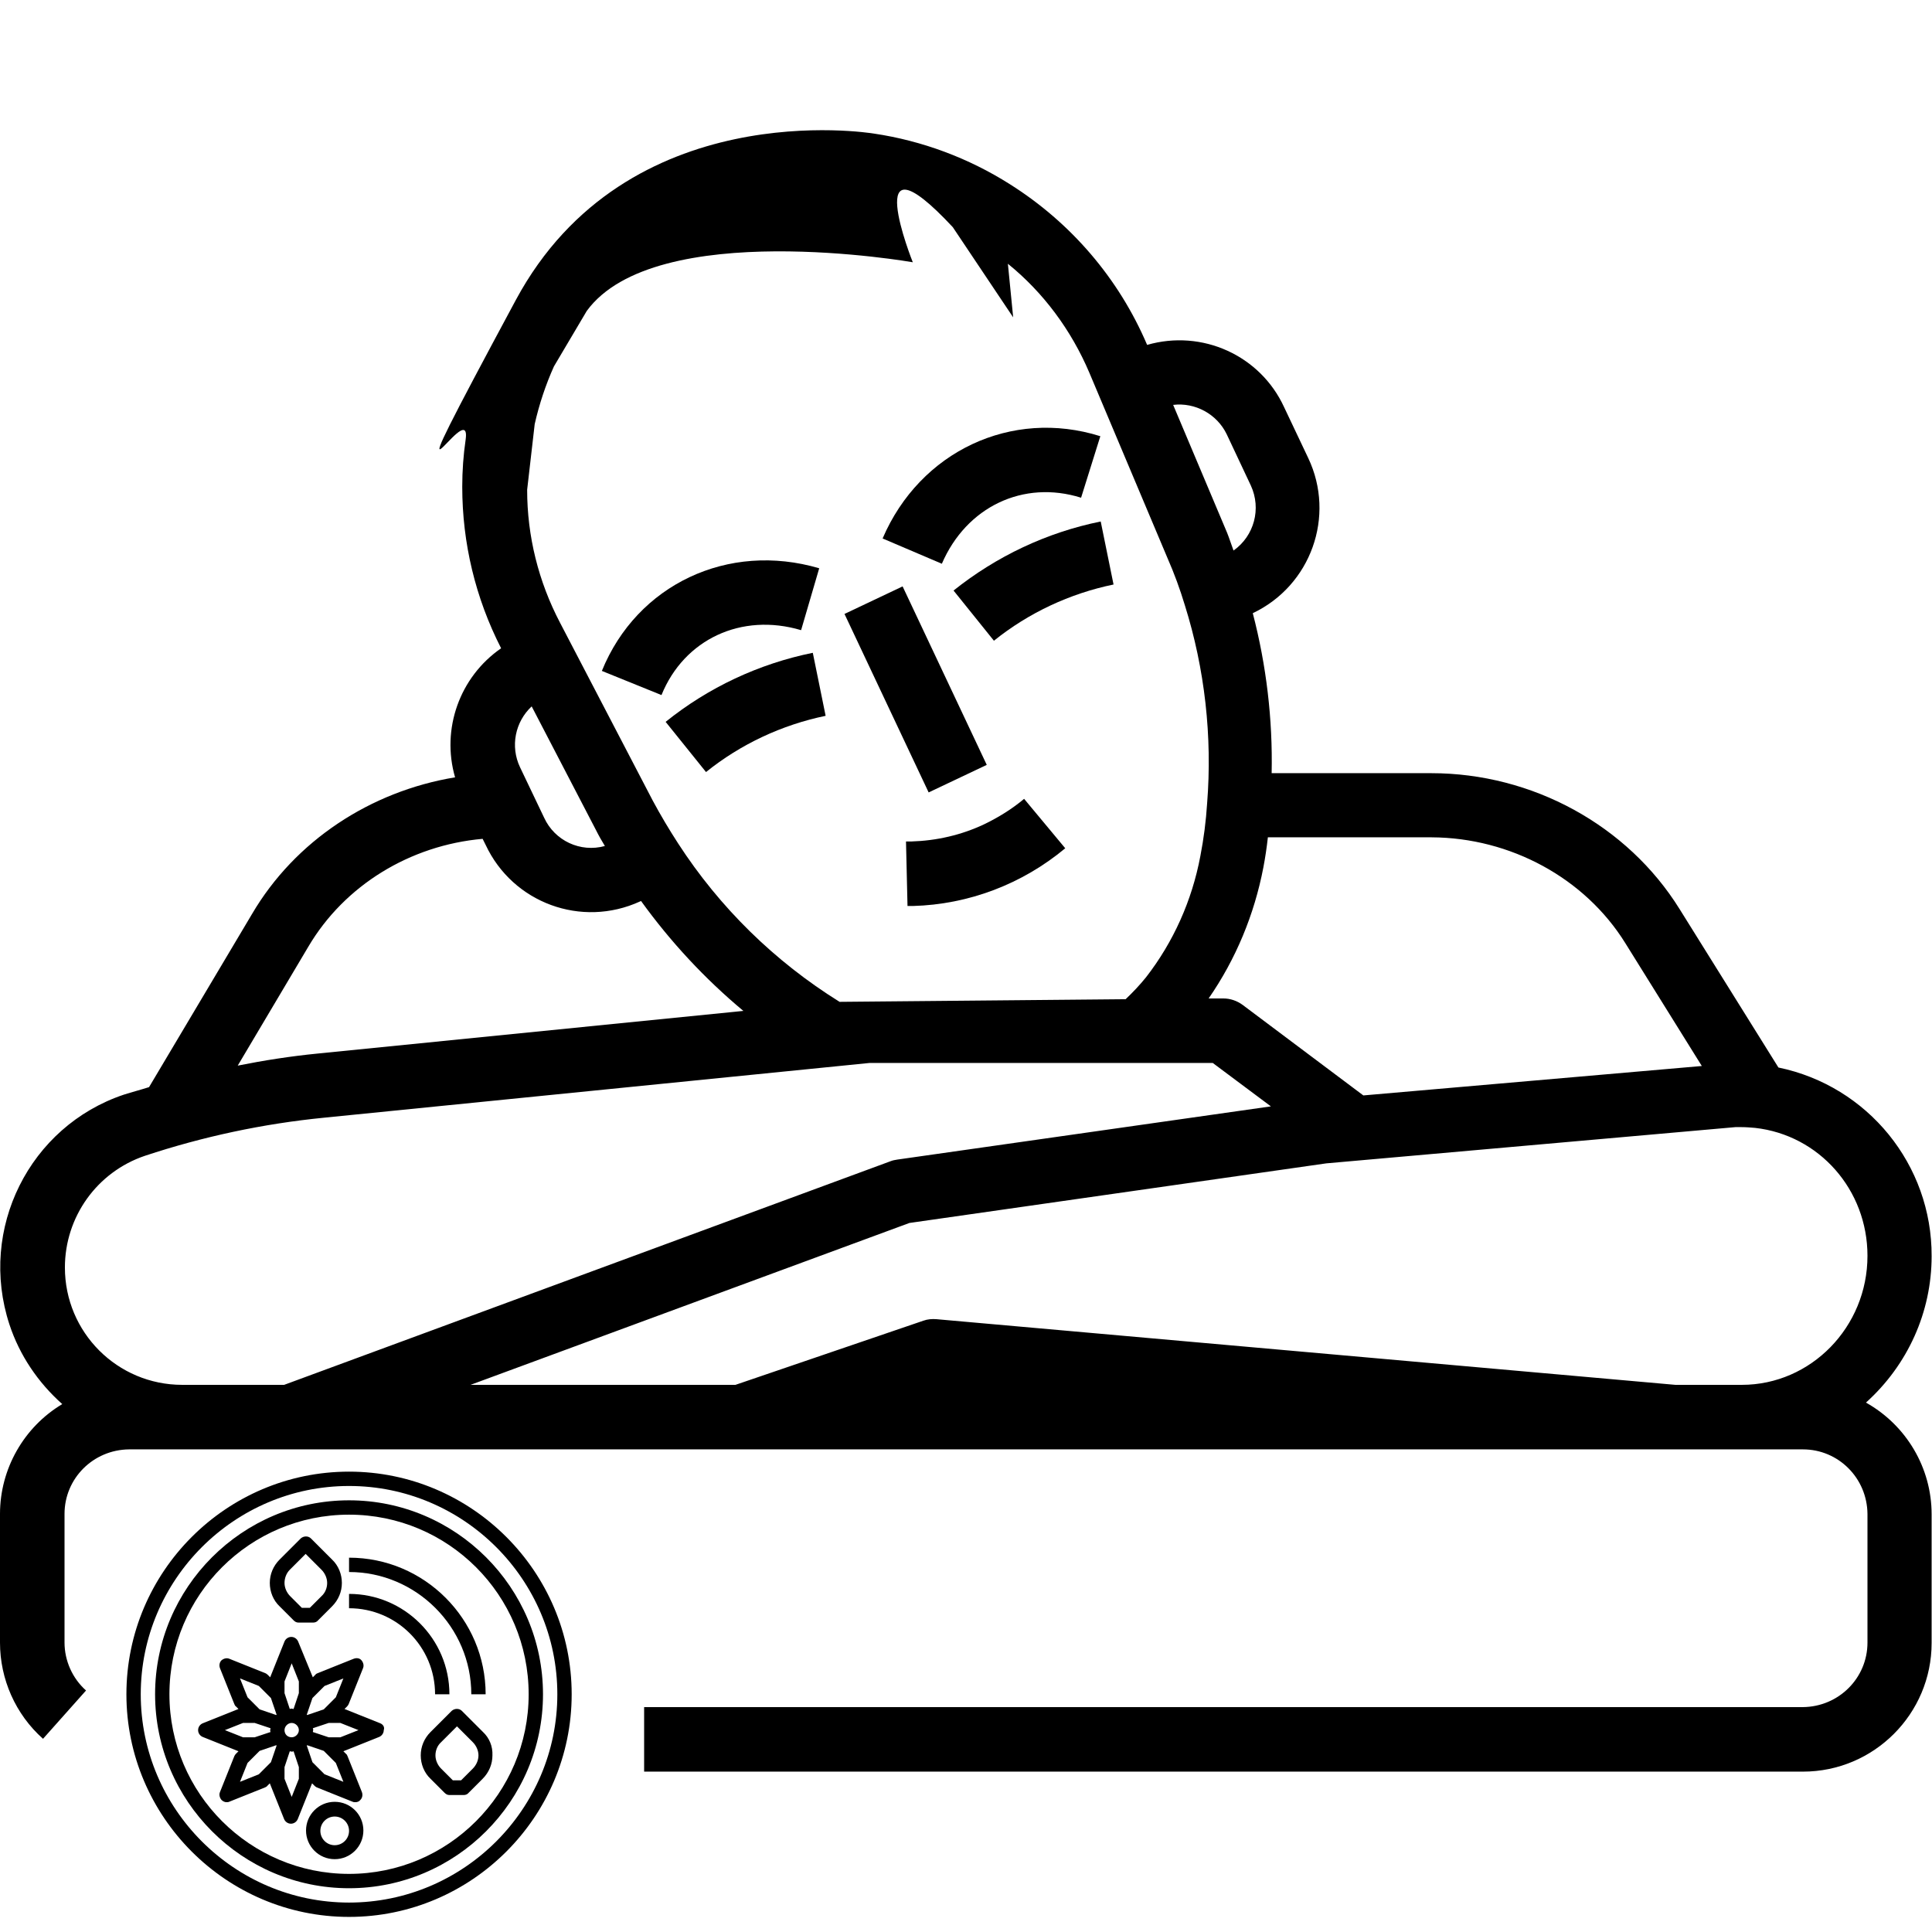 <?xml version="1.0" encoding="utf-8"?>
<!-- Generator: Adobe Illustrator 24.0.3, SVG Export Plug-In . SVG Version: 6.00 Build 0)  -->
<svg version="1.1" id="Capa_1" xmlns="http://www.w3.org/2000/svg" xmlns:xlink="http://www.w3.org/1999/xlink" x="0px" y="0px"
	 viewBox="0 0 512 512" style="enable-background:new 0 0 512 512;" xml:space="preserve">
<path d="M511.9,332.9c0.1-24.2-16.9-45.1-40.6-50l-26.2-42c-13.8-22.2-39-36-65.8-36H337c0.3-14.3-1.4-28.6-5-42.4
	c15.4-7.3,22-25.7,14.7-41.1l-6.4-13.5C334,94.2,318.6,87.2,304,91.4c-7.5-17.6-20.2-32.4-36.4-42.6c-10.9-6.9-23.2-11.5-36-13.4
	c-1.3-0.2-65.5-10.5-94.9,44.1c-37.1,69-11.5,23.9-13.3,37c-0.6,4.1-0.9,8.3-0.9,12.5c0,14.9,3.5,29.5,10.3,42.8
	c-11,7.6-15.9,21.4-12.2,34.2c-22.4,3.7-42.4,16.8-53.8,36.2l-27.3,45.9c-2.2,0.7-4.5,1.3-6.7,2c-25,8.4-38.6,35.6-30.3,60.9
	c2.7,8.2,7.6,15.4,14,21.1C6.3,378.2,0,389.3,0,401.2v34.1c0,9.7,4.1,19,11.4,25.5L22.8,448c-3.6-3.2-5.7-7.9-5.7-12.7v-34.1
	c0-9.4,7.6-17,17.1-17.1h443.6c9.4,0,17,7.6,17.1,17.1v34.1c0,9.4-7.6,17-17.1,17.1H170.7v17.1h307.1c18.8,0,34.1-15.3,34.1-34.1
	v-34.1c0-12.3-6.7-23.6-17.4-29.6C505.6,361.7,511.9,347.7,511.9,332.9L511.9,332.9z M430.7,249.9l20.3,32.6l-89.7,7.8l-32-24
	c-1.5-1.1-3.3-1.7-5.1-1.7h-3.9c7.2-10.4,12.1-22.2,14.5-34.7c0.5-2.6,0.9-5.3,1.2-8h43.4C400.3,222,420,232.7,430.7,249.9
	L430.7,249.9z M325.1,115.1l6.4,13.6c2.8,6.1,0.9,13.3-4.6,17.2c-0.6-1.6-1.1-3.2-1.7-4.7l-14.3-33.9
	C316.7,106.6,322.5,109.7,325.1,115.1L325.1,115.1z M288.7,98.8l20.7,49.1c1.8,4.1,3.3,8.2,4.6,12.5c5.3,16.9,7.3,34.8,5.9,52.5
	c-0.3,4.7-0.9,9.4-1.8,14c-2.2,11.7-7.1,22.7-14.4,32.1c-1.7,2.1-3.5,4-5.4,5.8l-75.8,0.7c-17.2-10.7-31.8-25-42.8-42
	c-2.4-3.7-4.6-7.4-6.7-11.3L148.4,165c-5.7-10.9-8.7-22.9-8.7-35.2l2-17.4c1.2-5.3,2.9-10.4,5.1-15.3l8.7-14.7
	c18.2-24.9,86.4-12.9,86.4-12.9s-14.5-36.2,10.6-9.3l16,23.9l-1.4-14.2C276.5,77.5,283.9,87.5,288.7,98.8L288.7,98.8z M140.9,187.2
	l17,32.7c0.8,1.6,1.6,3,2.4,4.3c-6.5,1.8-13.3-1.4-16.1-7.5l-6.4-13.4C135.2,197.8,136.5,191.3,140.9,187.2z M81.7,250.9
	c9.6-16.3,27-26.9,46.2-28.6l0.8,1.6c7.2,15.4,25.4,22.1,40.9,15c0.1,0,0.2-0.1,0.2-0.1h0.1c7.8,10.8,16.9,20.6,27.1,29.1
	L84.2,279.2c-7.1,0.7-14.2,1.8-21.2,3.2L81.7,250.9z M38.4,306.3c15.4-5.1,31.3-8.5,47.5-10.1l144.5-14.5h91l15.4,11.5l-99,14.1
	c-0.6,0.1-1.2,0.2-1.7,0.4L75.3,367h-27c-17.2,0-31.1-13.9-31.1-31.1C17.2,322.5,25.7,310.6,38.4,306.3z M461.6,367H444l-195.8-17.4
	c-1.2-0.1-2.4,0-3.5,0.4l-49.8,17h-70.2L241,324.1l110.5-15.8l108.4-9.6h1.6c1.2,0,2.4,0.1,3.6,0.2c17,1.9,29.8,16.4,29.8,33.9
	C494.9,351.7,479.9,367,461.6,367L461.6,367z"/>
<path d="M176.4,191.3l10.7,13.3c9.2-7.4,20.1-12.5,31.7-14.9l-3.4-16.7C201.1,175.9,187.7,182.2,176.4,191.3L176.4,191.3z"/>
<path d="M260.9,218.4c-6.1,2.9-12.7,4.4-19.4,4.6h-1.4l0.4,17.1h1.4c14.8-0.4,29-5.8,40.4-15.3l-10.9-13.1
	C268.2,214.4,264.6,216.6,260.9,218.4L260.9,218.4z"/>
<path d="M212.3,167l4.8-16.4c-24.1-7.1-48.3,4.3-57.6,27.2l15.8,6.4C181.3,169.4,196.5,162.3,212.3,167z"/>
<path d="M233.9,142.7l15.7,6.7c6.5-15.1,21.6-22.3,36.9-17.5l5.1-16.3C268.1,108.2,243.8,119.6,233.9,142.7L233.9,142.7z"/>
<path d="M223.8,162.7l15.4-7.3l22.3,47.3l-15.4,7.3L223.8,162.7z"/>
<path d="M263.4,169.8c9.2-7.4,20.1-12.5,31.7-14.9l-3.4-16.7c-14.3,2.9-27.6,9.2-39,18.3L263.4,169.8z"/>
<g>
	<path d="M92.5,390c-32.5,0-59,26.5-59,59s26.5,59,59,59s59-26.5,59-59S125,390,92.5,390z M92.5,504.2c-30.4,0-55.2-24.8-55.2-55.2
		s24.8-55.2,55.2-55.2s55.2,24.8,55.2,55.2S122.9,504.2,92.5,504.2z"/>
	<path d="M92.5,397.6c-28.3,0-51.4,23.1-51.4,51.4s23.1,51.4,51.4,51.4s51.4-23.1,51.4-51.4S120.8,397.6,92.5,397.6z M92.5,496.6
		c-26.2,0-47.6-21.3-47.6-47.6s21.3-47.6,47.6-47.6s47.6,21.3,47.6,47.6S118.7,496.6,92.5,496.6z"/>
	<path d="M124.9,449h3.8c0-19.9-16.2-36.2-36.2-36.2v3.8C110.3,416.6,124.9,431.2,124.9,449z"/>
	<path d="M100.8,456.7l-9.5-3.8c0,0,0,0,0,0l0.7-0.7c0.2-0.2,0.3-0.4,0.4-0.6l3.8-9.5c0.3-0.7,0.1-1.5-0.4-2.1s-1.3-0.7-2.1-0.4
		l-9.5,3.8c-0.2,0.1-0.5,0.2-0.6,0.4l-0.7,0.7c0,0,0,0,0,0L79,435c-0.3-0.7-1-1.2-1.8-1.2c-0.8,0-1.5,0.5-1.8,1.2l-3.8,9.5
		c0,0,0,0,0,0l-0.7-0.7c-0.2-0.2-0.4-0.3-0.6-0.4l-9.5-3.8c-0.7-0.3-1.5-0.1-2.1,0.4c-0.5,0.5-0.7,1.3-0.4,2.1l3.8,9.5
		c0.1,0.2,0.2,0.5,0.4,0.6l0.7,0.7c0,0,0,0,0,0l-9.5,3.8c-0.7,0.3-1.2,1-1.2,1.8c0,0.8,0.5,1.5,1.2,1.8l9.5,3.8c0,0,0,0,0,0
		l-0.7,0.7c-0.2,0.2-0.3,0.4-0.4,0.6l-3.8,9.5c-0.3,0.7-0.1,1.5,0.4,2.1c0.4,0.4,0.9,0.6,1.3,0.6c0.2,0,0.5,0,0.7-0.1l9.5-3.8
		c0.2-0.1,0.5-0.2,0.6-0.4l0.7-0.7c0,0,0,0,0,0l3.8,9.5c0.3,0.7,1,1.2,1.8,1.2s1.5-0.5,1.8-1.2l3.8-9.5c0,0,0,0,0,0l0.7,0.7
		c0.2,0.2,0.4,0.3,0.6,0.4l9.5,3.8c0.2,0.1,0.5,0.1,0.7,0.1c0.5,0,1-0.2,1.3-0.6c0.5-0.5,0.7-1.3,0.4-2.1l-3.8-9.5
		c-0.1-0.2-0.2-0.5-0.4-0.6l-0.7-0.7c0,0,0,0,0,0l9.5-3.8c0.7-0.3,1.2-1,1.2-1.8C102,457.7,101.5,457,100.8,456.7L100.8,456.7z
		 M75.4,458.5c0-1,0.9-1.9,1.9-1.9c1,0,1.9,0.9,1.9,1.9c0,1-0.9,1.9-1.9,1.9C76.2,460.4,75.4,459.6,75.4,458.5z M86,446.8l5-2l-2,5
		l-3.2,3.2l-4.4,1.5c0,0,0,0-0.1-0.1l1.5-4.4L86,446.8z M77.3,440.8l1.9,4.8v3.1l-1.4,4.2c-0.2,0-0.3-0.1-0.5-0.1
		c-0.2,0-0.3,0-0.5,0.1l-1.4-4.2v-3.1L77.3,440.8z M68.6,446.8l3.2,3.2l1.5,4.4c0,0,0,0-0.1,0.1l-4.4-1.5l-3.2-3.2l-2-5L68.6,446.8z
		 M59.6,458.5l4.8-1.9h3.1l4.2,1.4c0,0.2-0.1,0.3-0.1,0.5c0,0.2,0,0.3,0.1,0.5l-4.2,1.4h-3.1L59.6,458.5z M68.6,470.2l-5,2l2-5
		l3.2-3.2l4.4-1.5c0,0,0,0,0.1,0.1l-1.5,4.4L68.6,470.2z M77.3,476.2l-1.9-4.8v-3.1l1.4-4.2c0.2,0,0.3,0.1,0.5,0.1
		c0.2,0,0.3,0,0.5-0.1l1.4,4.2v3.1L77.3,476.2z M86,470.2l-3.2-3.2l-1.5-4.4c0,0,0,0,0.1-0.1l4.4,1.5l3.2,3.2l2,5L86,470.2z
		 M90.2,460.4h-3.1l-4.2-1.4c0-0.2,0.1-0.3,0.1-0.5c0-0.2,0-0.3-0.1-0.5l4.2-1.4h3.1l4.8,1.9L90.2,460.4z"/>
	<path d="M119.1,449c0-14.7-12-26.6-26.6-26.6v3.8c12.6,0,22.8,10.2,22.8,22.8H119.1z"/>
	<path d="M88.7,477.5c-4.2,0-7.6,3.4-7.6,7.6s3.4,7.6,7.6,7.6s7.6-3.4,7.6-7.6S92.9,477.5,88.7,477.5z M88.7,489
		c-2.1,0-3.8-1.7-3.8-3.8c0-2.1,1.7-3.8,3.8-3.8s3.8,1.7,3.8,3.8C92.5,487.3,90.8,489,88.7,489z"/>
	<path d="M128,459l-5.6-5.6c-0.7-0.7-1.9-0.7-2.7,0l-5.6,5.6c-1.7,1.7-2.6,3.9-2.6,6.2c0,2.3,0.9,4.6,2.6,6.2l3.7,3.7
		c0.4,0.4,0.8,0.6,1.3,0.6h3.8c0.5,0,1-0.2,1.3-0.6l3.7-3.7c1.7-1.7,2.6-3.9,2.6-6.2C130.6,462.8,129.7,460.6,128,459z M125.3,468.7
		l-3.1,3.1h-2.2l-3.1-3.1c-0.9-0.9-1.5-2.2-1.5-3.5c0-1.3,0.5-2.6,1.5-3.5l4.2-4.2l4.2,4.2c0.9,0.9,1.5,2.2,1.5,3.5
		C126.8,466.5,126.2,467.8,125.3,468.7L125.3,468.7z"/>
	<path d="M77.8,429.4c0.4,0.4,0.8,0.6,1.3,0.6H83c0.5,0,1-0.2,1.3-0.6l3.7-3.7c1.7-1.7,2.6-3.9,2.6-6.2s-0.9-4.6-2.6-6.2l-5.6-5.6
		c-0.7-0.7-1.9-0.7-2.7,0l-5.6,5.6c-1.7,1.7-2.6,3.9-2.6,6.2s0.9,4.6,2.6,6.2L77.8,429.4z M76.8,416l4.2-4.2l4.2,4.2
		c0.9,0.9,1.5,2.2,1.5,3.5s-0.5,2.6-1.5,3.5l-3.1,3.1H80l-3.1-3.1c-0.9-0.9-1.5-2.2-1.5-3.5S75.9,416.9,76.8,416z"/>
</g>
</svg>
